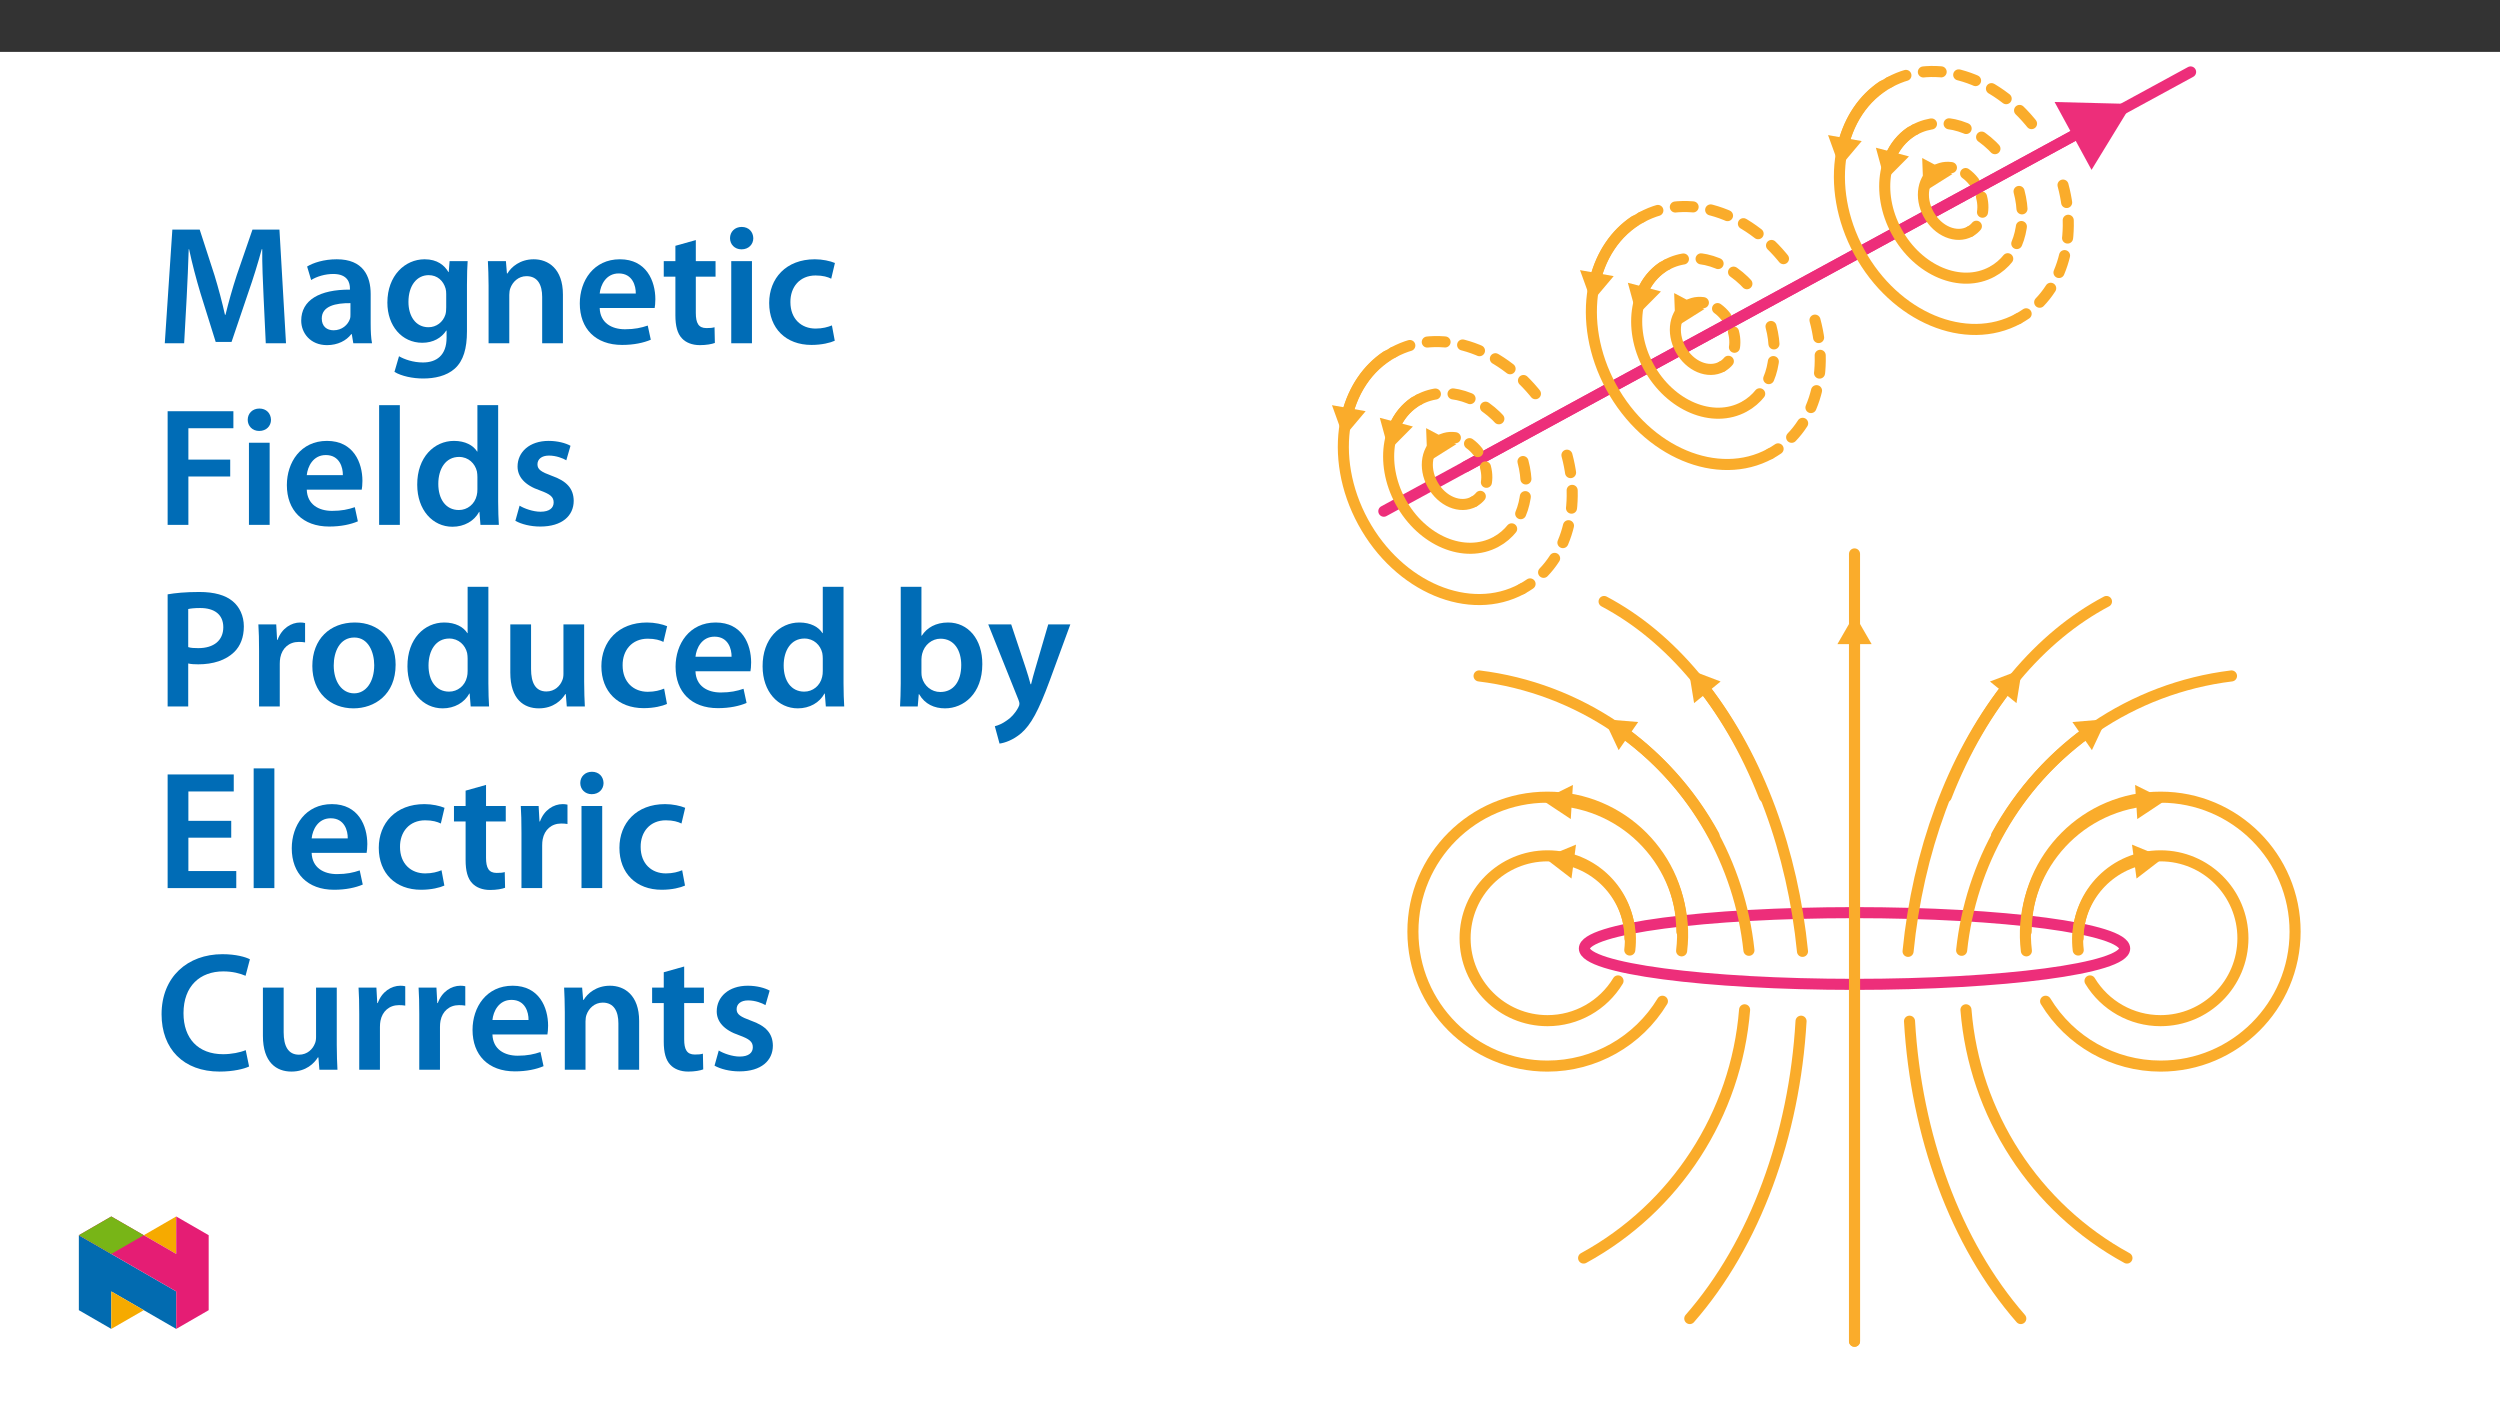 ﻿<?xml version="1.0" encoding="utf-8"?>
<svg xmlns="http://www.w3.org/2000/svg" xmlns:xlink="http://www.w3.org/1999/xlink" viewBox="0 0 960 540" version="1.1">
  <rect x="0" y="0" width="960" height="540" fill="#333333" stroke="none"/>
  <defs>
    <g>
      <symbol overflow="visible" id="glyph0-0">
        <path style="stroke:none;" d="M 0 0 L 32.375 0 L 32.375 -45.328 L 0 -45.328 Z M 16.188 -25.578 L 5.188 -42.094 L 27.188 -42.094 Z M 18.125 -22.656 L 29.141 -39.172 L 29.141 -6.156 Z M 5.188 -3.234 L 16.188 -19.75 L 27.188 -3.234 Z M 3.234 -39.172 L 14.25 -22.656 L 3.234 -6.156 Z M 3.234 -39.172 " />
      </symbol>
      <symbol overflow="visible" id="glyph0-1">
        <path style="stroke:none;" d="M 42.281 0 L 50.047 0 L 47.531 -43.641 L 37.172 -43.641 L 31.141 -26.156 C 29.469 -21.047 27.969 -15.672 26.812 -10.938 L 26.609 -10.938 C 25.516 -15.797 24.156 -20.984 22.594 -26.094 L 16.906 -43.641 L 6.406 -43.641 L 3.5 0 L 10.938 0 L 11.906 -17.547 C 12.234 -23.5 12.5 -30.438 12.688 -36.125 L 12.828 -36.125 C 13.984 -30.688 15.547 -24.734 17.219 -19.172 L 23.047 -0.516 L 29.141 -0.516 L 35.547 -19.422 C 37.484 -24.922 39.297 -30.828 40.734 -36.125 L 40.922 -36.125 C 40.859 -30.234 41.188 -23.438 41.438 -17.812 Z M 42.281 0 " />
      </symbol>
      <symbol overflow="visible" id="glyph0-2">
        <path style="stroke:none;" d="M 28.75 -18.906 C 28.75 -25.828 25.828 -32.25 15.734 -32.25 C 10.75 -32.25 6.672 -30.891 4.344 -29.469 L 5.891 -24.281 C 8.031 -25.641 11.266 -26.609 14.375 -26.609 C 19.938 -26.609 20.781 -23.188 20.781 -21.109 L 20.781 -20.594 C 9.125 -20.656 2.078 -16.578 2.078 -8.672 C 2.078 -3.891 5.641 0.719 11.984 0.719 C 16.125 0.719 19.422 -1.031 21.297 -3.5 L 21.5 -3.5 L 22.078 0 L 29.266 0 C 28.875 -1.938 28.75 -4.734 28.75 -7.578 Z M 20.984 -11.078 C 20.984 -10.484 20.984 -9.906 20.781 -9.328 C 20 -7.062 17.734 -4.984 14.5 -4.984 C 11.984 -4.984 9.969 -6.406 9.969 -9.516 C 9.969 -14.312 15.344 -15.469 20.984 -15.406 Z M 20.984 -11.078 " />
      </symbol>
      <symbol overflow="visible" id="glyph0-3">
        <path style="stroke:none;" d="M 32.828 -22.469 C 32.828 -26.812 32.953 -29.391 33.094 -31.531 L 26.156 -31.531 L 25.828 -27.328 L 25.703 -27.328 C 24.219 -29.922 21.438 -32.25 16.578 -32.25 C 9 -32.25 2.266 -25.969 2.266 -15.609 C 2.266 -6.672 7.828 -0.188 15.672 -0.188 C 19.875 -0.188 23.047 -2.078 24.859 -4.859 L 25 -4.859 L 25 -2.141 C 25 4.656 21.109 7.375 15.922 7.375 C 12.109 7.375 8.734 6.156 6.734 4.984 L 4.984 11 C 7.703 12.625 11.984 13.531 16 13.531 C 20.328 13.531 24.922 12.625 28.172 9.719 C 31.469 6.734 32.828 2 32.828 -4.594 Z M 24.859 -13.797 C 24.859 -12.891 24.797 -11.781 24.547 -11 C 23.641 -8.094 21.047 -6.156 18.062 -6.156 C 13.078 -6.156 10.359 -10.484 10.359 -15.859 C 10.359 -22.281 13.656 -26.156 18.125 -26.156 C 21.5 -26.156 23.766 -23.953 24.609 -21.047 C 24.797 -20.391 24.859 -19.688 24.859 -18.906 Z M 24.859 -13.797 " />
      </symbol>
      <symbol overflow="visible" id="glyph0-4">
        <path style="stroke:none;" d="M 4.281 0 L 12.234 0 L 12.234 -18.578 C 12.234 -19.484 12.375 -20.469 12.625 -21.109 C 13.469 -23.5 15.672 -25.766 18.844 -25.766 C 23.188 -25.766 24.859 -22.344 24.859 -17.812 L 24.859 0 L 32.828 0 L 32.828 -18.719 C 32.828 -28.688 27.125 -32.25 21.625 -32.25 C 16.375 -32.25 12.953 -29.266 11.531 -26.812 L 11.328 -26.812 L 10.938 -31.531 L 4.016 -31.531 C 4.141 -28.812 4.281 -25.766 4.281 -22.141 Z M 4.281 0 " />
      </symbol>
      <symbol overflow="visible" id="glyph0-5">
        <path style="stroke:none;" d="M 31.016 -13.531 C 31.141 -14.25 31.281 -15.406 31.281 -16.906 C 31.281 -23.828 27.906 -32.25 17.672 -32.25 C 7.578 -32.25 2.266 -24.016 2.266 -15.281 C 2.266 -5.641 8.281 0.641 18.516 0.641 C 23.047 0.641 26.812 -0.188 29.531 -1.359 L 28.359 -6.797 C 25.906 -5.953 23.312 -5.375 19.625 -5.375 C 14.5 -5.375 10.094 -7.828 9.906 -13.531 Z M 9.906 -19.094 C 10.234 -22.344 12.297 -26.812 17.219 -26.812 C 22.531 -26.812 23.828 -22.016 23.766 -19.094 Z M 9.906 -19.094 " />
      </symbol>
      <symbol overflow="visible" id="glyph0-6">
        <path style="stroke:none;" d="M 5.562 -37.422 L 5.562 -31.531 L 1.094 -31.531 L 1.094 -25.578 L 5.562 -25.578 L 5.562 -10.75 C 5.562 -6.609 6.344 -3.688 8.094 -1.875 C 9.578 -0.266 11.984 0.719 14.953 0.719 C 17.422 0.719 19.547 0.328 20.719 -0.125 L 20.594 -6.156 C 19.688 -5.891 18.906 -5.828 17.484 -5.828 C 14.438 -5.828 13.406 -7.766 13.406 -11.656 L 13.406 -25.578 L 20.984 -25.578 L 20.984 -31.531 L 13.406 -31.531 L 13.406 -39.625 Z M 5.562 -37.422 " />
      </symbol>
      <symbol overflow="visible" id="glyph0-7">
        <path style="stroke:none;" d="M 12.234 0 L 12.234 -31.531 L 4.281 -31.531 L 4.281 0 Z M 8.281 -44.672 C 5.641 -44.672 3.812 -42.797 3.812 -40.344 C 3.812 -38.016 5.562 -36.062 8.219 -36.062 C 11 -36.062 12.75 -38.016 12.75 -40.344 C 12.688 -42.797 11 -44.672 8.281 -44.672 Z M 8.281 -44.672 " />
      </symbol>
      <symbol overflow="visible" id="glyph0-8">
        <path style="stroke:none;" d="M 26.359 -6.859 C 24.797 -6.219 22.797 -5.641 20.078 -5.641 C 14.641 -5.641 10.422 -9.328 10.422 -15.797 C 10.359 -21.562 13.984 -26.031 20.078 -26.031 C 22.922 -26.031 24.797 -25.453 26.094 -24.797 L 27.516 -30.828 C 25.703 -31.594 22.734 -32.25 19.812 -32.25 C 8.734 -32.25 2.266 -24.922 2.266 -15.469 C 2.266 -5.703 8.672 0.641 18.516 0.641 C 22.469 0.641 25.766 -0.188 27.453 -0.969 Z M 26.359 -6.859 " />
      </symbol>
      <symbol overflow="visible" id="glyph0-9">
        <path style="stroke:none;" d="M 4.594 0 L 12.562 0 L 12.562 -18.578 L 28.625 -18.578 L 28.625 -25.062 L 12.562 -25.062 L 12.562 -37.109 L 29.844 -37.109 L 29.844 -43.641 L 4.594 -43.641 Z M 4.594 0 " />
      </symbol>
      <symbol overflow="visible" id="glyph0-10">
        <path style="stroke:none;" d="M 4.281 0 L 12.234 0 L 12.234 -45.969 L 4.281 -45.969 Z M 4.281 0 " />
      </symbol>
      <symbol overflow="visible" id="glyph0-11">
        <path style="stroke:none;" d="M 25.375 -45.969 L 25.375 -28.172 L 25.25 -28.172 C 23.828 -30.5 20.719 -32.25 16.375 -32.25 C 8.812 -32.25 2.203 -25.969 2.266 -15.406 C 2.266 -5.703 8.219 0.719 15.797 0.719 C 20.328 0.719 24.156 -1.484 26.031 -4.984 L 26.156 -4.984 L 26.547 0 L 33.609 0 C 33.469 -2.141 33.344 -5.641 33.344 -8.875 L 33.344 -45.969 Z M 25.375 -13.656 C 25.375 -12.828 25.312 -12.047 25.125 -11.328 C 24.344 -7.906 21.5 -5.703 18.266 -5.703 C 13.203 -5.703 10.359 -9.906 10.359 -15.734 C 10.359 -21.562 13.203 -26.094 18.328 -26.094 C 21.953 -26.094 24.469 -23.562 25.188 -20.531 C 25.312 -19.875 25.375 -19.031 25.375 -18.391 Z M 25.375 -13.656 " />
      </symbol>
      <symbol overflow="visible" id="glyph0-12">
        <path style="stroke:none;" d="M 2.328 -1.547 C 4.656 -0.266 8.094 0.641 11.906 0.641 C 20.266 0.641 24.734 -3.5 24.734 -9.266 C 24.672 -13.922 22.078 -16.828 16.312 -18.844 C 12.297 -20.328 10.812 -21.234 10.812 -23.25 C 10.812 -25.188 12.375 -26.609 15.219 -26.609 C 18 -26.609 20.594 -25.578 21.891 -24.797 L 23.5 -30.375 C 21.625 -31.406 18.578 -32.25 15.094 -32.25 C 7.766 -32.25 3.172 -27.969 3.172 -22.406 C 3.172 -18.641 5.703 -15.281 11.844 -13.203 C 15.734 -11.781 17.031 -10.75 17.031 -8.609 C 17.031 -6.547 15.469 -5.047 11.984 -5.047 C 9.125 -5.047 5.703 -6.281 3.953 -7.375 Z M 2.328 -1.547 " />
      </symbol>
      <symbol overflow="visible" id="glyph0-13">
        <path style="stroke:none;" d="M 4.594 0 L 12.5 0 L 12.5 -16.516 C 13.594 -16.25 14.891 -16.188 16.375 -16.188 C 22.016 -16.188 26.938 -17.734 30.172 -20.922 C 32.562 -23.25 33.859 -26.609 33.859 -30.75 C 33.859 -34.828 32.188 -38.266 29.594 -40.406 C 26.812 -42.734 22.594 -43.969 16.766 -43.969 C 11.453 -43.969 7.516 -43.578 4.594 -43.062 Z M 12.5 -37.422 C 13.344 -37.625 14.891 -37.812 17.094 -37.812 C 22.594 -37.812 25.969 -35.281 25.969 -30.438 C 25.969 -25.375 22.344 -22.406 16.375 -22.406 C 14.766 -22.406 13.531 -22.469 12.5 -22.797 Z M 12.5 -37.422 " />
      </symbol>
      <symbol overflow="visible" id="glyph0-14">
        <path style="stroke:none;" d="M 4.281 0 L 12.234 0 L 12.234 -16.375 C 12.234 -17.219 12.297 -18.062 12.438 -18.781 C 13.141 -22.406 15.797 -24.797 19.547 -24.797 C 20.531 -24.797 21.234 -24.734 21.953 -24.609 L 21.953 -32.047 C 21.297 -32.188 20.844 -32.25 20.078 -32.25 C 16.641 -32.25 12.953 -29.984 11.391 -25.578 L 11.203 -25.578 L 10.875 -31.531 L 4.016 -31.531 C 4.203 -28.75 4.281 -25.641 4.281 -21.375 Z M 4.281 0 " />
      </symbol>
      <symbol overflow="visible" id="glyph0-15">
        <path style="stroke:none;" d="M 18.578 -32.25 C 9.062 -32.25 2.266 -25.906 2.266 -15.547 C 2.266 -5.375 9.188 0.719 18.062 0.719 C 26.094 0.719 34.25 -4.469 34.25 -16.062 C 34.25 -25.641 27.969 -32.25 18.578 -32.25 Z M 18.391 -26.484 C 23.828 -26.484 26.031 -20.781 26.031 -15.859 C 26.031 -9.453 22.859 -5.047 18.328 -5.047 C 13.531 -5.047 10.484 -9.641 10.484 -15.734 C 10.484 -20.984 12.75 -26.484 18.391 -26.484 Z M 18.391 -26.484 " />
      </symbol>
      <symbol overflow="visible" id="glyph0-16">
        <path style="stroke:none;" d="M 32.5 -31.531 L 24.547 -31.531 L 24.547 -12.5 C 24.547 -11.594 24.406 -10.688 24.094 -10.031 C 23.312 -7.969 21.234 -5.766 18 -5.766 C 13.797 -5.766 12.109 -9.125 12.109 -14.375 L 12.109 -31.531 L 4.141 -31.531 L 4.141 -13.016 C 4.141 -2.719 9.391 0.719 15.094 0.719 C 20.781 0.719 23.891 -2.531 25.25 -4.734 L 25.453 -4.734 L 25.828 0 L 32.766 0 C 32.641 -2.594 32.5 -5.703 32.5 -9.453 Z M 32.5 -31.531 " />
      </symbol>
      <symbol overflow="visible" id="glyph0-17">
        <path style="stroke:none;" d="M 4.281 -8.875 C 4.281 -5.641 4.141 -2.141 4.016 0 L 10.812 0 L 11.203 -4.734 L 11.328 -4.734 C 13.594 -0.844 17.219 0.719 21.297 0.719 C 28.422 0.719 35.609 -4.922 35.609 -16.25 C 35.672 -25.828 30.172 -32.25 22.469 -32.25 C 17.734 -32.25 14.312 -30.234 12.375 -27.188 L 12.234 -27.188 L 12.234 -45.969 L 4.281 -45.969 Z M 12.234 -18.125 C 12.234 -18.906 12.375 -19.625 12.5 -20.203 C 13.344 -23.703 16.312 -26.031 19.547 -26.031 C 24.859 -26.031 27.516 -21.5 27.516 -15.922 C 27.516 -9.516 24.469 -5.562 19.484 -5.562 C 16.062 -5.562 13.281 -7.906 12.438 -11.141 C 12.297 -11.719 12.234 -12.375 12.234 -13.016 Z M 12.234 -18.125 " />
      </symbol>
      <symbol overflow="visible" id="glyph0-18">
        <path style="stroke:none;" d="M 0.516 -31.531 L 12.109 -2.594 C 12.438 -1.812 12.5 -1.359 12.5 -1.031 C 12.5 -0.641 12.375 -0.188 12.047 0.391 C 10.938 2.531 9.188 4.406 7.641 5.375 C 6.016 6.547 4.406 7.25 3.047 7.578 L 4.859 14.25 C 6.797 13.984 10.031 12.953 13.203 10.234 C 16.906 7 19.812 1.75 24.156 -10.031 L 32.047 -31.531 L 23.562 -31.531 L 18.641 -14.703 C 18 -12.688 17.422 -10.297 16.969 -8.547 L 16.766 -8.547 C 16.312 -10.297 15.609 -12.688 14.953 -14.641 L 9.328 -31.531 Z M 0.516 -31.531 " />
      </symbol>
      <symbol overflow="visible" id="glyph0-19">
        <path style="stroke:none;" d="M 29.016 -25.828 L 12.562 -25.828 L 12.562 -37.109 L 29.984 -37.109 L 29.984 -43.641 L 4.594 -43.641 L 4.594 0 L 30.953 0 L 30.953 -6.547 L 12.562 -6.547 L 12.562 -19.359 L 29.016 -19.359 Z M 29.016 -25.828 " />
      </symbol>
      <symbol overflow="visible" id="glyph0-20">
        <path style="stroke:none;" d="M 34.578 -7.516 C 32.438 -6.609 29.078 -5.953 25.906 -5.953 C 16.25 -5.953 10.688 -12.047 10.688 -21.688 C 10.688 -32.188 17.094 -37.75 25.969 -37.75 C 29.531 -37.75 32.438 -36.969 34.516 -36.062 L 36.188 -42.406 C 34.578 -43.25 30.891 -44.359 25.641 -44.359 C 12.297 -44.359 2.266 -35.672 2.266 -21.297 C 2.266 -7.969 10.688 0.719 24.547 0.719 C 29.844 0.719 34 -0.328 35.875 -1.234 Z M 34.578 -7.516 " />
      </symbol>
    </g>
    <clipPath id="clip1">
      <path d="M 775 303 L 883.441 303 L 883.441 412 L 775 412 Z M 775 303 " />
    </clipPath>
    <clipPath id="clip2">
      <path d="M 710 210 L 715 210 L 715 517.156 L 710 517.156 Z M 710 210 " />
    </clipPath>
    <clipPath id="clip3">
      <path d="M 710 243 L 715 243 L 715 517.156 L 710 517.156 Z M 710 243 " />
    </clipPath>
    <clipPath id="clip4">
      <path d="M 560 25.324 L 844 25.324 L 844 182 L 560 182 Z M 560 25.324 " />
    </clipPath>
    <clipPath id="clip5">
      <path d="M 723 25.324 L 784 25.324 L 784 51 L 723 51 Z M 723 25.324 " />
    </clipPath>
    <clipPath id="clip6">
      <path d="M 511.477 155 L 525 155 L 525 168 L 511.477 168 Z M 511.477 155 " />
    </clipPath>
    <clipPath id="clip7">
      <path d="M 30.277 474 L 68 474 L 68 510.301 L 30.277 510.301 Z M 30.277 474 " />
    </clipPath>
    <clipPath id="clip8">
      <path d="M 42 495 L 56 495 L 56 510.301 L 42 510.301 Z M 42 495 " />
    </clipPath>
    <clipPath id="clip9">
      <path d="M 55 467.125 L 68 467.125 L 68 482 L 55 482 Z M 55 467.125 " />
    </clipPath>
    <clipPath id="clip10">
      <path d="M 30.277 467.125 L 80.133 467.125 L 80.133 510.301 L 30.277 510.301 Z M 30.277 467.125 " />
    </clipPath>
    <clipPath id="clip11">
      <path d="M 30.277 467.125 L 56 467.125 L 56 482 L 30.277 482 Z M 30.277 467.125 " />
    </clipPath>
  </defs>
  <g id="surface1">
    <path style=" stroke:none;fill-rule:nonzero;fill:rgb(100%,100%,100%);fill-opacity:1;" d="M 0 559.926 L 960 559.926 L 960 19.926 L 0 19.926 Z M 0 559.926 " />
    <path style="fill:none;stroke-width:5;stroke-linecap:round;stroke-linejoin:round;stroke:rgb(92.899%,17.999%,47.8%);stroke-opacity:1;stroke-miterlimit:4;" d="M -0.002 0.002 C 67.401 0.002 122.038 -7.254 122.038 -16.202 C 122.038 -25.145 67.401 -32.402 -0.002 -32.402 C -67.401 -32.402 -122.038 -25.145 -122.038 -16.202 C -122.038 -7.254 -67.401 0.002 -0.002 0.002 Z M -0.002 0.002 " transform="matrix(0.85,0,0,-0.85,712.135,350.455)" />
    <g clip-path="url(#clip1)" clip-rule="nonzero">
      <path style="fill:none;stroke-width:5;stroke-linecap:round;stroke-linejoin:round;stroke:rgb(98%,67.499%,16.899%);stroke-opacity:1;stroke-miterlimit:4;" d="M 0.002 -0.002 C 0.016 33.55 27.222 60.733 60.77 60.719 C 94.317 60.705 121.5 33.5 121.486 -0.048 C 121.477 -33.596 94.267 -60.779 60.719 -60.77 C 39.474 -60.761 19.772 -49.648 8.775 -31.473 " transform="matrix(0.85,0,0,-0.85,778.053,357.725)" />
    </g>
    <path style="fill:none;stroke-width:5;stroke-linecap:round;stroke-linejoin:round;stroke:rgb(98%,67.499%,16.899%);stroke-opacity:1;stroke-miterlimit:4;" d="M -0.002 0 C -4.014 32.881 19.038 62.918 51.841 67.546 " transform="matrix(0.85,0,0,-0.85,778.134,365.129)" />
    <path style=" stroke:none;fill-rule:nonzero;fill:rgb(98%,67.499%,16.899%);fill-opacity:1;" d="M 820.703 314.527 L 831.645 307.258 L 819.879 301.414 Z M 820.703 314.527 " />
    <path style="fill:none;stroke-width:5;stroke-linecap:round;stroke-linejoin:round;stroke:rgb(98%,67.499%,16.899%);stroke-opacity:1;stroke-miterlimit:4;" d="M 0.001 -0.002 C 41.61 22.718 68.958 64.892 72.731 112.149 " transform="matrix(0.85,0,0,-0.85,608.104,483.088)" />
    <path style="fill:none;stroke-width:5;stroke-linecap:round;stroke-linejoin:round;stroke:rgb(98%,67.499%,16.899%);stroke-opacity:1;stroke-miterlimit:4;" d="M -0.002 0.002 C -21.693 39.744 -61.215 66.592 -106.15 72.115 " transform="matrix(0.85,0,0,-0.85,658.189,320.857)" />
    <path style="fill:none;stroke-width:5;stroke-linecap:round;stroke-linejoin:round;stroke:rgb(98%,67.499%,16.899%);stroke-opacity:1;stroke-miterlimit:4;" d="M 0.002 0.002 C -4.152 39.161 -24.552 74.777 -56.229 98.168 " transform="matrix(0.85,0,0,-0.85,671.588,364.92)" />
    <path style=" stroke:none;fill-rule:nonzero;fill:rgb(98%,67.499%,16.899%);fill-opacity:1;" d="M 629.059 277.258 L 615.969 276.164 L 621.562 288.047 Z M 629.059 277.258 " />
    <path style="fill:none;stroke-width:5;stroke-linecap:round;stroke-linejoin:round;stroke:rgb(98%,67.499%,16.899%);stroke-opacity:1;stroke-miterlimit:4;" d="M 0.002 0.001 C 29.648 33.903 47.281 82.878 50.268 134.339 " transform="matrix(0.85,0,0,-0.85,648.874,506.325)" />
    <path style="fill:none;stroke-width:5;stroke-linecap:round;stroke-linejoin:round;stroke:rgb(98%,67.499%,16.899%);stroke-opacity:1;stroke-miterlimit:4;" d="M 0.001 -0.002 C -16.502 42.19 -42.591 72.383 -72.417 88.183 " transform="matrix(0.85,0,0,-0.85,677.523,305.928)" />
    <path style="fill:none;stroke-width:5;stroke-linecap:round;stroke-linejoin:round;stroke:rgb(98%,67.499%,16.899%);stroke-opacity:1;stroke-miterlimit:4;" d="M 0.002 0.002 C -4.456 44.832 -19.75 87.162 -44.341 118.844 " transform="matrix(0.85,0,0,-0.85,692.155,365.326)" />
    <path style=" stroke:none;fill-rule:nonzero;fill:rgb(98%,67.499%,16.899%);fill-opacity:1;" d="M 660.711 261.699 L 648.43 257.031 L 650.527 270 Z M 660.711 261.699 " />
    <path style="fill:none;stroke-width:5;stroke-linecap:round;stroke-linejoin:round;stroke:rgb(98%,67.499%,16.899%);stroke-opacity:1;stroke-miterlimit:4;" d="M -0.001 -0.002 C -41.61 22.718 -68.958 64.892 -72.731 112.149 " transform="matrix(0.85,0,0,-0.85,816.751,483.088)" />
    <path style="fill:none;stroke-width:5;stroke-linecap:round;stroke-linejoin:round;stroke:rgb(98%,67.499%,16.899%);stroke-opacity:1;stroke-miterlimit:4;" d="M 0.001 0.002 C 21.693 39.744 61.21 66.592 106.15 72.115 " transform="matrix(0.85,0,0,-0.85,766.667,320.857)" />
    <path style="fill:none;stroke-width:5;stroke-linecap:round;stroke-linejoin:round;stroke:rgb(98%,67.499%,16.899%);stroke-opacity:1;stroke-miterlimit:4;" d="M 0.002 0.002 C 4.147 39.161 24.552 74.777 56.229 98.168 " transform="matrix(0.85,0,0,-0.85,753.268,364.92)" />
    <path style=" stroke:none;fill-rule:nonzero;fill:rgb(98%,67.499%,16.899%);fill-opacity:1;" d="M 803.293 288.051 L 808.887 276.164 L 795.797 277.258 Z M 803.293 288.051 " />
    <path style="fill:none;stroke-width:5;stroke-linecap:round;stroke-linejoin:round;stroke:rgb(98%,67.499%,16.899%);stroke-opacity:1;stroke-miterlimit:4;" d="M -0.001 0.001 C -29.647 33.903 -47.28 82.878 -50.267 134.339 " transform="matrix(0.85,0,0,-0.85,775.981,506.325)" />
    <path style="fill:none;stroke-width:5;stroke-linecap:round;stroke-linejoin:round;stroke:rgb(98%,67.499%,16.899%);stroke-opacity:1;stroke-miterlimit:4;" d="M 0 -0.002 C 16.503 42.19 42.592 72.383 72.418 88.183 " transform="matrix(0.85,0,0,-0.85,747.332,305.928)" />
    <path style="fill:none;stroke-width:5;stroke-linecap:round;stroke-linejoin:round;stroke:rgb(98%,67.499%,16.899%);stroke-opacity:1;stroke-miterlimit:4;" d="M -0.001 0.002 C 4.457 44.832 19.751 87.162 44.342 118.844 " transform="matrix(0.85,0,0,-0.85,732.7,365.326)" />
    <path style=" stroke:none;fill-rule:nonzero;fill:rgb(98%,67.499%,16.899%);fill-opacity:1;" d="M 774.328 270 L 776.426 257.031 L 764.145 261.699 Z M 774.328 270 " />
    <path style="fill:none;stroke-width:5;stroke-linecap:round;stroke-linejoin:round;stroke:rgb(98%,67.499%,16.899%);stroke-opacity:1;stroke-miterlimit:4;" d="M 0.002 0.001 C 0.007 20.562 16.684 37.226 37.245 37.217 C 57.805 37.207 74.469 20.535 74.46 -0.026 C 74.45 -20.591 57.778 -37.25 37.217 -37.246 C 24.193 -37.241 12.121 -30.431 5.379 -19.286 " transform="matrix(0.85,0,0,-0.85,797.991,360.275)" />
    <path style="fill:none;stroke-width:5;stroke-linecap:round;stroke-linejoin:round;stroke:rgb(98%,67.499%,16.899%);stroke-opacity:1;stroke-miterlimit:4;" d="M -0.002 0 C -2.253 18.497 9.502 35.818 27.526 40.552 " transform="matrix(0.85,0,0,-0.85,798.04,364.813)" />
    <path style=" stroke:none;fill-rule:nonzero;fill:rgb(98%,67.499%,16.899%);fill-opacity:1;" d="M 820.426 337.359 L 830.836 329.344 L 818.691 324.336 Z M 820.426 337.359 " />
    <path style="fill:none;stroke-width:5;stroke-linecap:round;stroke-linejoin:round;stroke:rgb(98%,67.499%,16.899%);stroke-opacity:1;stroke-miterlimit:4;" d="M 0.001 -0.002 C -0.012 33.55 -27.218 60.733 -60.771 60.719 C -94.314 60.705 -121.501 33.5 -121.488 -0.048 C -121.474 -33.596 -94.268 -60.779 -60.72 -60.77 C -39.475 -60.761 -19.774 -49.648 -8.776 -31.473 " transform="matrix(0.85,0,0,-0.85,645.823,357.725)" />
    <path style="fill:none;stroke-width:5;stroke-linecap:round;stroke-linejoin:round;stroke:rgb(98%,67.499%,16.899%);stroke-opacity:1;stroke-miterlimit:4;" d="M 0 0 C 4.012 32.881 -19.039 62.918 -51.838 67.546 " transform="matrix(0.85,0,0,-0.85,645.742,365.129)" />
    <path style=" stroke:none;fill-rule:nonzero;fill:rgb(98%,67.499%,16.899%);fill-opacity:1;" d="M 603.996 301.414 L 592.23 307.258 L 603.176 314.527 Z M 603.996 301.414 " />
    <path style="fill:none;stroke-width:5;stroke-linecap:round;stroke-linejoin:round;stroke:rgb(98%,67.499%,16.899%);stroke-opacity:1;stroke-miterlimit:4;" d="M 0.001 0.001 C -0.008 20.562 -16.685 37.226 -37.246 37.217 C -57.806 37.207 -74.47 20.535 -74.461 -0.026 C -74.452 -20.591 -57.779 -37.25 -37.218 -37.246 C -24.19 -37.241 -12.117 -30.431 -5.375 -19.286 " transform="matrix(0.85,0,0,-0.85,625.886,360.275)" />
    <path style="fill:none;stroke-width:5;stroke-linecap:round;stroke-linejoin:round;stroke:rgb(98%,67.499%,16.899%);stroke-opacity:1;stroke-miterlimit:4;" d="M 0 0 C 2.257 18.497 -9.499 35.818 -27.523 40.552 " transform="matrix(0.85,0,0,-0.85,625.836,364.813)" />
    <path style=" stroke:none;fill-rule:nonzero;fill:rgb(98%,67.499%,16.899%);fill-opacity:1;" d="M 605.184 324.336 L 593.039 329.344 L 603.449 337.359 Z M 605.184 324.336 " />
    <g clip-path="url(#clip2)" clip-rule="nonzero">
      <path style="fill:none;stroke-width:5;stroke-linecap:round;stroke-linejoin:round;stroke:rgb(98%,67.499%,16.899%);stroke-opacity:1;stroke-miterlimit:4;" d="M -0.002 -0.001 L -0.002 -355.681 " transform="matrix(0.85,0,0,-0.85,712.135,212.702)" />
    </g>
    <g clip-path="url(#clip3)" clip-rule="nonzero">
      <path style="fill:none;stroke-width:5;stroke-linecap:round;stroke-linejoin:round;stroke:rgb(98%,67.499%,16.899%);stroke-opacity:1;stroke-miterlimit:4;" d="M -0.002 -0.002 L -0.002 -317.199 " transform="matrix(0.85,0,0,-0.85,712.135,245.412)" />
    </g>
    <path style=" stroke:none;fill-rule:nonzero;fill:rgb(98%,67.499%,16.899%);fill-opacity:1;" d="M 705.566 247.336 L 712.133 235.957 L 718.703 247.336 Z M 705.566 247.336 " />
    <path style="fill:none;stroke-width:5;stroke-linecap:round;stroke-linejoin:round;stroke:rgb(98%,67.499%,16.899%);stroke-opacity:1;stroke-dasharray:7;stroke-miterlimit:4;" d="M -0 -0.002 C 1.746 -6.468 -0.23 -12.952 -5.258 -15.686 " transform="matrix(0.85,0,0,-0.85,760.903,75.592)" />
    <path style="fill:none;stroke-width:5;stroke-linecap:round;stroke-linejoin:round;stroke:rgb(98%,67.499%,16.899%);stroke-opacity:1;stroke-dasharray:7;stroke-miterlimit:4;" d="M 0.001 0.002 C 5.369 2.925 12.437 0.604 16.918 -5.159 " transform="matrix(0.85,0,0,-0.85,743.585,65.33)" />
    <path style="fill:none;stroke-width:5;stroke-linecap:round;stroke-linejoin:round;stroke:rgb(98%,67.499%,16.899%);stroke-opacity:1;stroke-dasharray:7;stroke-miterlimit:4;" d="M 0.001 -0.002 C 1.743 -6.467 -0.229 -12.952 -5.256 -15.686 " transform="matrix(0.85,0,0,-0.85,665.655,127.452)" />
    <path style="fill:none;stroke-width:5;stroke-linecap:round;stroke-linejoin:round;stroke:rgb(98%,67.499%,16.899%);stroke-opacity:1;stroke-dasharray:7;stroke-miterlimit:4;" d="M -0.002 -0.002 C 5.371 2.925 12.439 0.605 16.919 -5.158 " transform="matrix(0.85,0,0,-0.85,648.337,117.19)" />
    <g clip-path="url(#clip4)" clip-rule="nonzero">
      <path style="fill:none;stroke-width:5;stroke-linecap:round;stroke-linejoin:round;stroke:rgb(92.899%,17.999%,47.8%);stroke-opacity:1;stroke-miterlimit:4;" d="M 0.002 0.001 L -327.553 -178.344 " transform="matrix(0.85,0,0,-0.85,841.189,27.626)" />
    </g>
    <path style="fill:none;stroke-width:5;stroke-linecap:round;stroke-linejoin:round;stroke:rgb(92.899%,17.999%,47.8%);stroke-opacity:1;stroke-miterlimit:4;" d="M 0.001 0.001 L -315.854 -171.975 " transform="matrix(0.85,0,0,-0.85,799.867,50.126)" />
    <path style=" stroke:none;fill-rule:nonzero;fill:rgb(92.899%,17.999%,47.8%);fill-opacity:1;" d="M 788.961 39.172 L 818.613 39.918 L 803.148 65.23 Z M 788.961 39.172 " />
    <path style="fill:none;stroke-width:5;stroke-linecap:round;stroke-linejoin:round;stroke:rgb(98%,67.499%,16.899%);stroke-opacity:1;stroke-miterlimit:4;" d="M 0 -0.001 C -8.865 -5.952 -14.797 -15.088 -17.619 -25.727 " transform="matrix(0.85,0,0,-0.85,722.922,33.023)" />
    <path style=" stroke:none;fill-rule:nonzero;fill:rgb(98%,67.499%,16.899%);fill-opacity:1;" d="M 701.969 51.871 L 706.441 64.223 L 714.902 54.176 Z M 701.969 51.871 " />
    <path style="fill:none;stroke-width:5;stroke-linecap:round;stroke-linejoin:round;stroke:rgb(98%,67.499%,16.899%);stroke-opacity:1;stroke-dasharray:8.052;stroke-miterlimit:4;" d="M -0.001 -0.002 C 6.709 -24.891 -0.892 -49.832 -20.23 -60.36 " transform="matrix(0.85,0,0,-0.85,792.196,71.069)" />
    <g clip-path="url(#clip5)" clip-rule="nonzero">
      <path style="fill:none;stroke-width:5;stroke-linecap:round;stroke-linejoin:round;stroke:rgb(98%,67.499%,16.899%);stroke-opacity:1;stroke-dasharray:8.052;stroke-miterlimit:4;" d="M 0.002 0.002 C 20.655 11.247 47.861 2.323 65.099 -19.842 " transform="matrix(0.85,0,0,-0.85,725.565,31.584)" />
    </g>
    <path style="fill:none;stroke-width:5;stroke-linecap:round;stroke-linejoin:round;stroke:rgb(98%,67.499%,16.899%);stroke-opacity:1;stroke-miterlimit:4;" d="M 0.001 0.001 C -23.606 -12.853 -55.766 0.635 -71.823 30.134 C -87.885 59.629 -81.768 93.958 -58.156 106.812 " transform="matrix(0.85,0,0,-0.85,774.999,122.376)" />
    <path style="fill:none;stroke-width:5;stroke-linecap:round;stroke-linejoin:round;stroke:rgb(98%,67.499%,16.899%);stroke-opacity:1;stroke-miterlimit:4;" d="M 0.002 -0 C -4.065 -2.771 -7.236 -6.668 -9.125 -11.213 " transform="matrix(0.85,0,0,-0.85,733.698,50.652)" />
    <path style=" stroke:none;fill-rule:nonzero;fill:rgb(98%,67.499%,16.899%);fill-opacity:1;" d="M 720.34 56.723 L 723.793 69.395 L 733.043 60.066 Z M 720.34 56.723 " />
    <path style="fill:none;stroke-width:5;stroke-linecap:round;stroke-linejoin:round;stroke:rgb(98%,67.499%,16.899%);stroke-opacity:1;stroke-dasharray:8;stroke-miterlimit:4;" d="M 0.001 0.001 C 4.032 -14.953 -0.536 -29.939 -12.154 -36.263 " transform="matrix(0.85,0,0,-0.85,775.315,73.509)" />
    <path style="fill:none;stroke-width:5;stroke-linecap:round;stroke-linejoin:round;stroke:rgb(98%,67.499%,16.899%);stroke-opacity:1;stroke-dasharray:8;stroke-miterlimit:4;" d="M -0.001 -0.002 C 12.412 6.758 28.754 1.395 39.108 -11.923 " transform="matrix(0.85,0,0,-0.85,735.286,49.787)" />
    <path style="fill:none;stroke-width:5;stroke-linecap:round;stroke-linejoin:round;stroke:rgb(98%,67.499%,16.899%);stroke-opacity:1;stroke-miterlimit:4;" d="M 0 0.001 C -14.182 -7.724 -33.502 0.383 -43.148 18.103 C -52.798 35.824 -49.122 56.449 -34.94 64.169 " transform="matrix(0.85,0,0,-0.85,764.984,104.333)" />
    <path style=" stroke:none;fill-rule:nonzero;fill:rgb(98%,67.499%,16.899%);fill-opacity:1;" d="M 738.117 60.684 L 738.613 73.812 L 749.734 66.824 Z M 738.117 60.684 " />
    <path style="fill:none;stroke-width:5;stroke-linecap:round;stroke-linejoin:round;stroke:rgb(98%,67.499%,16.899%);stroke-opacity:1;stroke-miterlimit:4;" d="M 0.001 0.002 C -6.134 -3.339 -14.493 0.167 -18.666 7.832 C -22.844 15.498 -21.249 24.423 -15.114 27.764 " transform="matrix(0.85,0,0,-0.85,756.433,88.927)" />
    <path style="fill:none;stroke-width:5;stroke-linecap:round;stroke-linejoin:round;stroke:rgb(98%,67.499%,16.899%);stroke-opacity:1;stroke-miterlimit:4;" d="M 0.001 -0 C -8.869 -5.952 -14.802 -15.088 -17.619 -25.722 " transform="matrix(0.85,0,0,-0.85,627.675,84.883)" />
    <path style=" stroke:none;fill-rule:nonzero;fill:rgb(98%,67.499%,16.899%);fill-opacity:1;" d="M 606.723 103.73 L 611.191 116.082 L 619.656 106.035 Z M 606.723 103.73 " />
    <path style="fill:none;stroke-width:5;stroke-linecap:round;stroke-linejoin:round;stroke:rgb(98%,67.499%,16.899%);stroke-opacity:1;stroke-dasharray:8.052;stroke-miterlimit:4;" d="M -0 -0.001 C 6.709 -24.891 -0.892 -49.831 -20.23 -60.36 " transform="matrix(0.85,0,0,-0.85,696.949,122.929)" />
    <path style="fill:none;stroke-width:5;stroke-linecap:round;stroke-linejoin:round;stroke:rgb(98%,67.499%,16.899%);stroke-opacity:1;stroke-dasharray:8.052;stroke-miterlimit:4;" d="M -0.002 0.002 C 20.655 11.247 47.861 2.323 65.099 -19.842 " transform="matrix(0.85,0,0,-0.85,630.318,83.443)" />
    <path style="fill:none;stroke-width:5;stroke-linecap:round;stroke-linejoin:round;stroke:rgb(98%,67.499%,16.899%);stroke-opacity:1;stroke-miterlimit:4;" d="M -0.002 0.001 C -23.605 -12.853 -55.765 0.635 -71.827 30.135 C -87.884 59.629 -81.767 93.958 -58.159 106.812 " transform="matrix(0.85,0,0,-0.85,679.752,174.235)" />
    <path style="fill:none;stroke-width:5;stroke-linecap:round;stroke-linejoin:round;stroke:rgb(98%,67.499%,16.899%);stroke-opacity:1;stroke-miterlimit:4;" d="M -0.001 0 C -4.064 -2.771 -7.235 -6.668 -9.128 -11.213 " transform="matrix(0.85,0,0,-0.85,638.45,102.512)" />
    <path style=" stroke:none;fill-rule:nonzero;fill:rgb(98%,67.499%,16.899%);fill-opacity:1;" d="M 625.09 108.582 L 628.547 121.254 L 637.797 111.926 Z M 625.09 108.582 " />
    <path style="fill:none;stroke-width:5;stroke-linecap:round;stroke-linejoin:round;stroke:rgb(98%,67.499%,16.899%);stroke-opacity:1;stroke-dasharray:8;stroke-miterlimit:4;" d="M -0.002 0.002 C 4.033 -14.952 -0.535 -29.938 -12.153 -36.262 " transform="matrix(0.85,0,0,-0.85,680.068,125.369)" />
    <path style="fill:none;stroke-width:5;stroke-linecap:round;stroke-linejoin:round;stroke:rgb(98%,67.499%,16.899%);stroke-opacity:1;stroke-dasharray:8;stroke-miterlimit:4;" d="M 0.001 -0.002 C 12.409 6.758 28.751 1.395 39.109 -11.918 " transform="matrix(0.85,0,0,-0.85,640.038,101.647)" />
    <path style="fill:none;stroke-width:5;stroke-linecap:round;stroke-linejoin:round;stroke:rgb(98%,67.499%,16.899%);stroke-opacity:1;stroke-miterlimit:4;" d="M 0.002 0.001 C -14.185 -7.724 -33.5 0.382 -43.151 18.103 C -52.797 35.823 -49.121 56.448 -34.939 64.169 " transform="matrix(0.85,0,0,-0.85,669.737,156.192)" />
    <path style=" stroke:none;fill-rule:nonzero;fill:rgb(98%,67.499%,16.899%);fill-opacity:1;" d="M 642.871 112.543 L 643.367 125.672 L 654.488 118.68 Z M 642.871 112.543 " />
    <path style="fill:none;stroke-width:5;stroke-linecap:round;stroke-linejoin:round;stroke:rgb(98%,67.499%,16.899%);stroke-opacity:1;stroke-miterlimit:4;" d="M 0.001 0.002 C -6.138 -3.339 -14.493 0.168 -18.666 7.833 C -22.843 15.499 -21.253 24.423 -15.118 27.764 " transform="matrix(0.85,0,0,-0.85,661.186,140.787)" />
    <path style="fill:none;stroke-width:5;stroke-linecap:round;stroke-linejoin:round;stroke:rgb(98%,67.499%,16.899%);stroke-opacity:1;stroke-miterlimit:4;" d="M 0.002 -0 C -8.867 -5.951 -14.8 -15.087 -17.622 -25.726 " transform="matrix(0.85,0,0,-0.85,532.428,136.742)" />
    <g clip-path="url(#clip6)" clip-rule="nonzero">
      <path style=" stroke:none;fill-rule:nonzero;fill:rgb(98%,67.499%,16.899%);fill-opacity:1;" d="M 511.477 155.59 L 515.945 167.941 L 524.41 157.895 Z M 511.477 155.59 " />
    </g>
    <path style="fill:none;stroke-width:5;stroke-linecap:round;stroke-linejoin:round;stroke:rgb(98%,67.499%,16.899%);stroke-opacity:1;stroke-dasharray:8.052;stroke-miterlimit:4;" d="M 0.001 -0.001 C 6.711 -24.891 -0.895 -49.831 -20.233 -60.359 " transform="matrix(0.85,0,0,-0.85,601.702,174.788)" />
    <path style="fill:none;stroke-width:5;stroke-linecap:round;stroke-linejoin:round;stroke:rgb(98%,67.499%,16.899%);stroke-opacity:1;stroke-dasharray:8.052;stroke-miterlimit:4;" d="M -0.001 -0.002 C 20.657 11.248 47.858 2.324 65.096 -19.841 " transform="matrix(0.85,0,0,-0.85,535.071,135.303)" />
    <path style="fill:none;stroke-width:5;stroke-linecap:round;stroke-linejoin:round;stroke:rgb(98%,67.499%,16.899%);stroke-opacity:1;stroke-miterlimit:4;" d="M -0.002 0.002 C -23.609 -12.852 -55.765 0.636 -71.826 30.135 C -87.883 59.63 -81.766 93.959 -58.159 106.813 " transform="matrix(0.85,0,0,-0.85,584.505,226.095)" />
    <path style="fill:none;stroke-width:5;stroke-linecap:round;stroke-linejoin:round;stroke:rgb(98%,67.499%,16.899%);stroke-opacity:1;stroke-miterlimit:4;" d="M -0.001 0 C -4.063 -2.776 -7.234 -6.668 -9.128 -11.213 " transform="matrix(0.85,0,0,-0.85,543.204,154.371)" />
    <path style=" stroke:none;fill-rule:nonzero;fill:rgb(98%,67.499%,16.899%);fill-opacity:1;" d="M 529.844 160.441 L 533.301 173.113 L 542.551 163.785 Z M 529.844 160.441 " />
    <path style="fill:none;stroke-width:5;stroke-linecap:round;stroke-linejoin:round;stroke:rgb(98%,67.499%,16.899%);stroke-opacity:1;stroke-dasharray:8;stroke-miterlimit:4;" d="M -0.001 -0.002 C 4.029 -14.952 -0.534 -29.938 -12.152 -36.261 " transform="matrix(0.85,0,0,-0.85,584.822,177.229)" />
    <path style="fill:none;stroke-width:5;stroke-linecap:round;stroke-linejoin:round;stroke:rgb(98%,67.499%,16.899%);stroke-opacity:1;stroke-dasharray:8;stroke-miterlimit:4;" d="M 0.001 -0.001 C 12.409 6.759 28.751 1.396 39.105 -11.922 " transform="matrix(0.85,0,0,-0.85,544.792,153.507)" />
    <path style="fill:none;stroke-width:5;stroke-linecap:round;stroke-linejoin:round;stroke:rgb(98%,67.499%,16.899%);stroke-opacity:1;stroke-miterlimit:4;" d="M 0.002 0.001 C -14.184 -7.724 -33.504 0.383 -43.15 18.103 C -52.797 35.824 -49.12 56.449 -34.938 64.17 " transform="matrix(0.85,0,0,-0.85,574.49,208.052)" />
    <path style=" stroke:none;fill-rule:nonzero;fill:rgb(98%,67.499%,16.899%);fill-opacity:1;" d="M 547.625 164.406 L 548.121 177.531 L 559.242 170.543 Z M 547.625 164.406 " />
    <path style="fill:none;stroke-width:5;stroke-linecap:round;stroke-linejoin:round;stroke:rgb(98%,67.499%,16.899%);stroke-opacity:1;stroke-miterlimit:4;" d="M -0.002 -0.002 C -6.137 -3.343 -14.492 0.168 -18.669 7.833 C -22.842 15.499 -21.252 24.419 -15.117 27.76 " transform="matrix(0.85,0,0,-0.85,565.939,192.647)" />
    <path style="fill:none;stroke-width:5;stroke-linecap:round;stroke-linejoin:round;stroke:rgb(98%,67.499%,16.899%);stroke-opacity:1;stroke-dasharray:7;stroke-miterlimit:4;" d="M 0.001 -0.001 C 1.743 -6.467 -0.233 -12.952 -5.26 -15.686 " transform="matrix(0.85,0,0,-0.85,570.409,179.311)" />
    <path style="fill:none;stroke-width:5;stroke-linecap:round;stroke-linejoin:round;stroke:rgb(98%,67.499%,16.899%);stroke-opacity:1;stroke-dasharray:7;stroke-miterlimit:4;" d="M -0.001 -0.002 C 5.371 2.921 12.439 0.605 16.92 -5.158 " transform="matrix(0.85,0,0,-0.85,553.091,169.049)" />
    <g style="fill:rgb(0%,42.354%,71.373%);fill-opacity:1;">
      <use xlink:href="#glyph0-1" x="59.776" y="131.813" />
    </g>
    <g style="fill:rgb(0%,42.354%,71.373%);fill-opacity:1;">
      <use xlink:href="#glyph0-2" x="113.589" y="131.813" />
      <use xlink:href="#glyph0-3" x="146.486" y="131.813" />
    </g>
    <g style="fill:rgb(0%,42.354%,71.373%);fill-opacity:1;">
      <use xlink:href="#glyph0-4" x="183.333" y="131.813" />
      <use xlink:href="#glyph0-5" x="220.374" y="131.813" />
      <use xlink:href="#glyph0-6" x="253.788" y="131.813" />
      <use xlink:href="#glyph0-7" x="276.518" y="131.813" />
      <use xlink:href="#glyph0-8" x="293.096" y="131.813" />
    </g>
    <g style="fill:rgb(0%,42.354%,71.373%);fill-opacity:1;">
      <use xlink:href="#glyph0-9" x="59.776" y="201.552" />
    </g>
    <g style="fill:rgb(0%,42.354%,71.373%);fill-opacity:1;">
      <use xlink:href="#glyph0-7" x="91.313" y="201.552" />
      <use xlink:href="#glyph0-5" x="107.891" y="201.552" />
      <use xlink:href="#glyph0-10" x="141.305" y="201.552" />
      <use xlink:href="#glyph0-11" x="157.948" y="201.552" />
      <use xlink:href="#glyph0-12" x="195.572" y="201.552" />
    </g>
    <g style="fill:rgb(0%,42.354%,71.373%);fill-opacity:1;">
      <use xlink:href="#glyph0-13" x="59.776" y="271.29" />
    </g>
    <g style="fill:rgb(0%,42.354%,71.373%);fill-opacity:1;">
      <use xlink:href="#glyph0-14" x="95.198" y="271.29" />
    </g>
    <g style="fill:rgb(0%,42.354%,71.373%);fill-opacity:1;">
      <use xlink:href="#glyph0-15" x="117.669" y="271.29" />
      <use xlink:href="#glyph0-11" x="154.192" y="271.29" />
      <use xlink:href="#glyph0-16" x="191.816" y="271.29" />
      <use xlink:href="#glyph0-8" x="228.663" y="271.29" />
    </g>
    <g style="fill:rgb(0%,42.354%,71.373%);fill-opacity:1;">
      <use xlink:href="#glyph0-5" x="257.156" y="271.29" />
      <use xlink:href="#glyph0-11" x="290.571" y="271.29" />
    </g>
    <g style="fill:rgb(0%,42.354%,71.373%);fill-opacity:1;">
      <use xlink:href="#glyph0-17" x="341.599" y="271.29" />
    </g>
    <g style="fill:rgb(0%,42.354%,71.373%);fill-opacity:1;">
      <use xlink:href="#glyph0-18" x="378.964" y="271.29" />
    </g>
    <g style="fill:rgb(0%,42.354%,71.373%);fill-opacity:1;">
      <use xlink:href="#glyph0-19" x="59.776" y="341.029" />
      <use xlink:href="#glyph0-10" x="93.126" y="341.029" />
      <use xlink:href="#glyph0-5" x="109.769" y="341.029" />
      <use xlink:href="#glyph0-8" x="143.183" y="341.029" />
    </g>
    <g style="fill:rgb(0%,42.354%,71.373%);fill-opacity:1;">
      <use xlink:href="#glyph0-6" x="173.231" y="341.029" />
      <use xlink:href="#glyph0-14" x="195.96" y="341.029" />
      <use xlink:href="#glyph0-7" x="219.014" y="341.029" />
      <use xlink:href="#glyph0-8" x="235.592" y="341.029" />
    </g>
    <g style="fill:rgb(0%,42.354%,71.373%);fill-opacity:1;">
      <use xlink:href="#glyph0-20" x="59.776" y="410.767" />
    </g>
    <g style="fill:rgb(0%,42.354%,71.373%);fill-opacity:1;">
      <use xlink:href="#glyph0-16" x="96.817" y="410.767" />
      <use xlink:href="#glyph0-14" x="133.664" y="410.767" />
      <use xlink:href="#glyph0-14" x="156.717" y="410.767" />
    </g>
    <g style="fill:rgb(0%,42.354%,71.373%);fill-opacity:1;">
      <use xlink:href="#glyph0-5" x="179.188" y="410.767" />
      <use xlink:href="#glyph0-4" x="212.603" y="410.767" />
    </g>
    <g style="fill:rgb(0%,42.354%,71.373%);fill-opacity:1;">
      <use xlink:href="#glyph0-6" x="249.32" y="410.767" />
      <use xlink:href="#glyph0-12" x="272.05" y="410.767" />
    </g>
    <g clip-path="url(#clip7)" clip-rule="nonzero">
      <path style=" stroke:none;fill-rule:nonzero;fill:rgb(0.8%,42%,68.999%);fill-opacity:1;" d="M 30.277 503.105 L 42.738 510.301 L 42.738 495.91 L 67.668 510.301 L 67.668 495.91 L 30.277 474.32 Z M 30.277 503.105 " />
    </g>
    <g clip-path="url(#clip8)" clip-rule="nonzero">
      <path style=" stroke:none;fill-rule:nonzero;fill:rgb(96.1%,66.699%,0%);fill-opacity:1;" d="M 42.738 510.301 L 55.203 503.105 L 42.738 495.91 Z M 42.738 510.301 " />
    </g>
    <g clip-path="url(#clip9)" clip-rule="nonzero">
      <path style=" stroke:none;fill-rule:nonzero;fill:rgb(96.1%,66.699%,0%);fill-opacity:1;" d="M 67.668 467.125 L 55.203 474.32 L 67.668 481.516 Z M 67.668 467.125 " />
    </g>
    <g clip-path="url(#clip10)" clip-rule="nonzero">
      <path style=" stroke:none;fill-rule:nonzero;fill:rgb(89.799%,11.4%,45.499%);fill-opacity:1;" d="M 67.668 467.125 L 67.668 481.516 L 42.738 467.125 L 30.277 474.32 L 67.668 495.91 L 67.668 510.301 L 80.133 503.105 L 80.133 474.32 Z M 67.668 467.125 " />
    </g>
    <g clip-path="url(#clip11)" clip-rule="nonzero">
      <path style=" stroke:none;fill-rule:nonzero;fill:rgb(47.099%,70.999%,9%);fill-opacity:1;" d="M 42.738 467.125 L 30.277 474.32 L 42.738 481.516 L 55.203 474.32 Z M 42.738 467.125 " />
    </g>
  </g>
</svg>